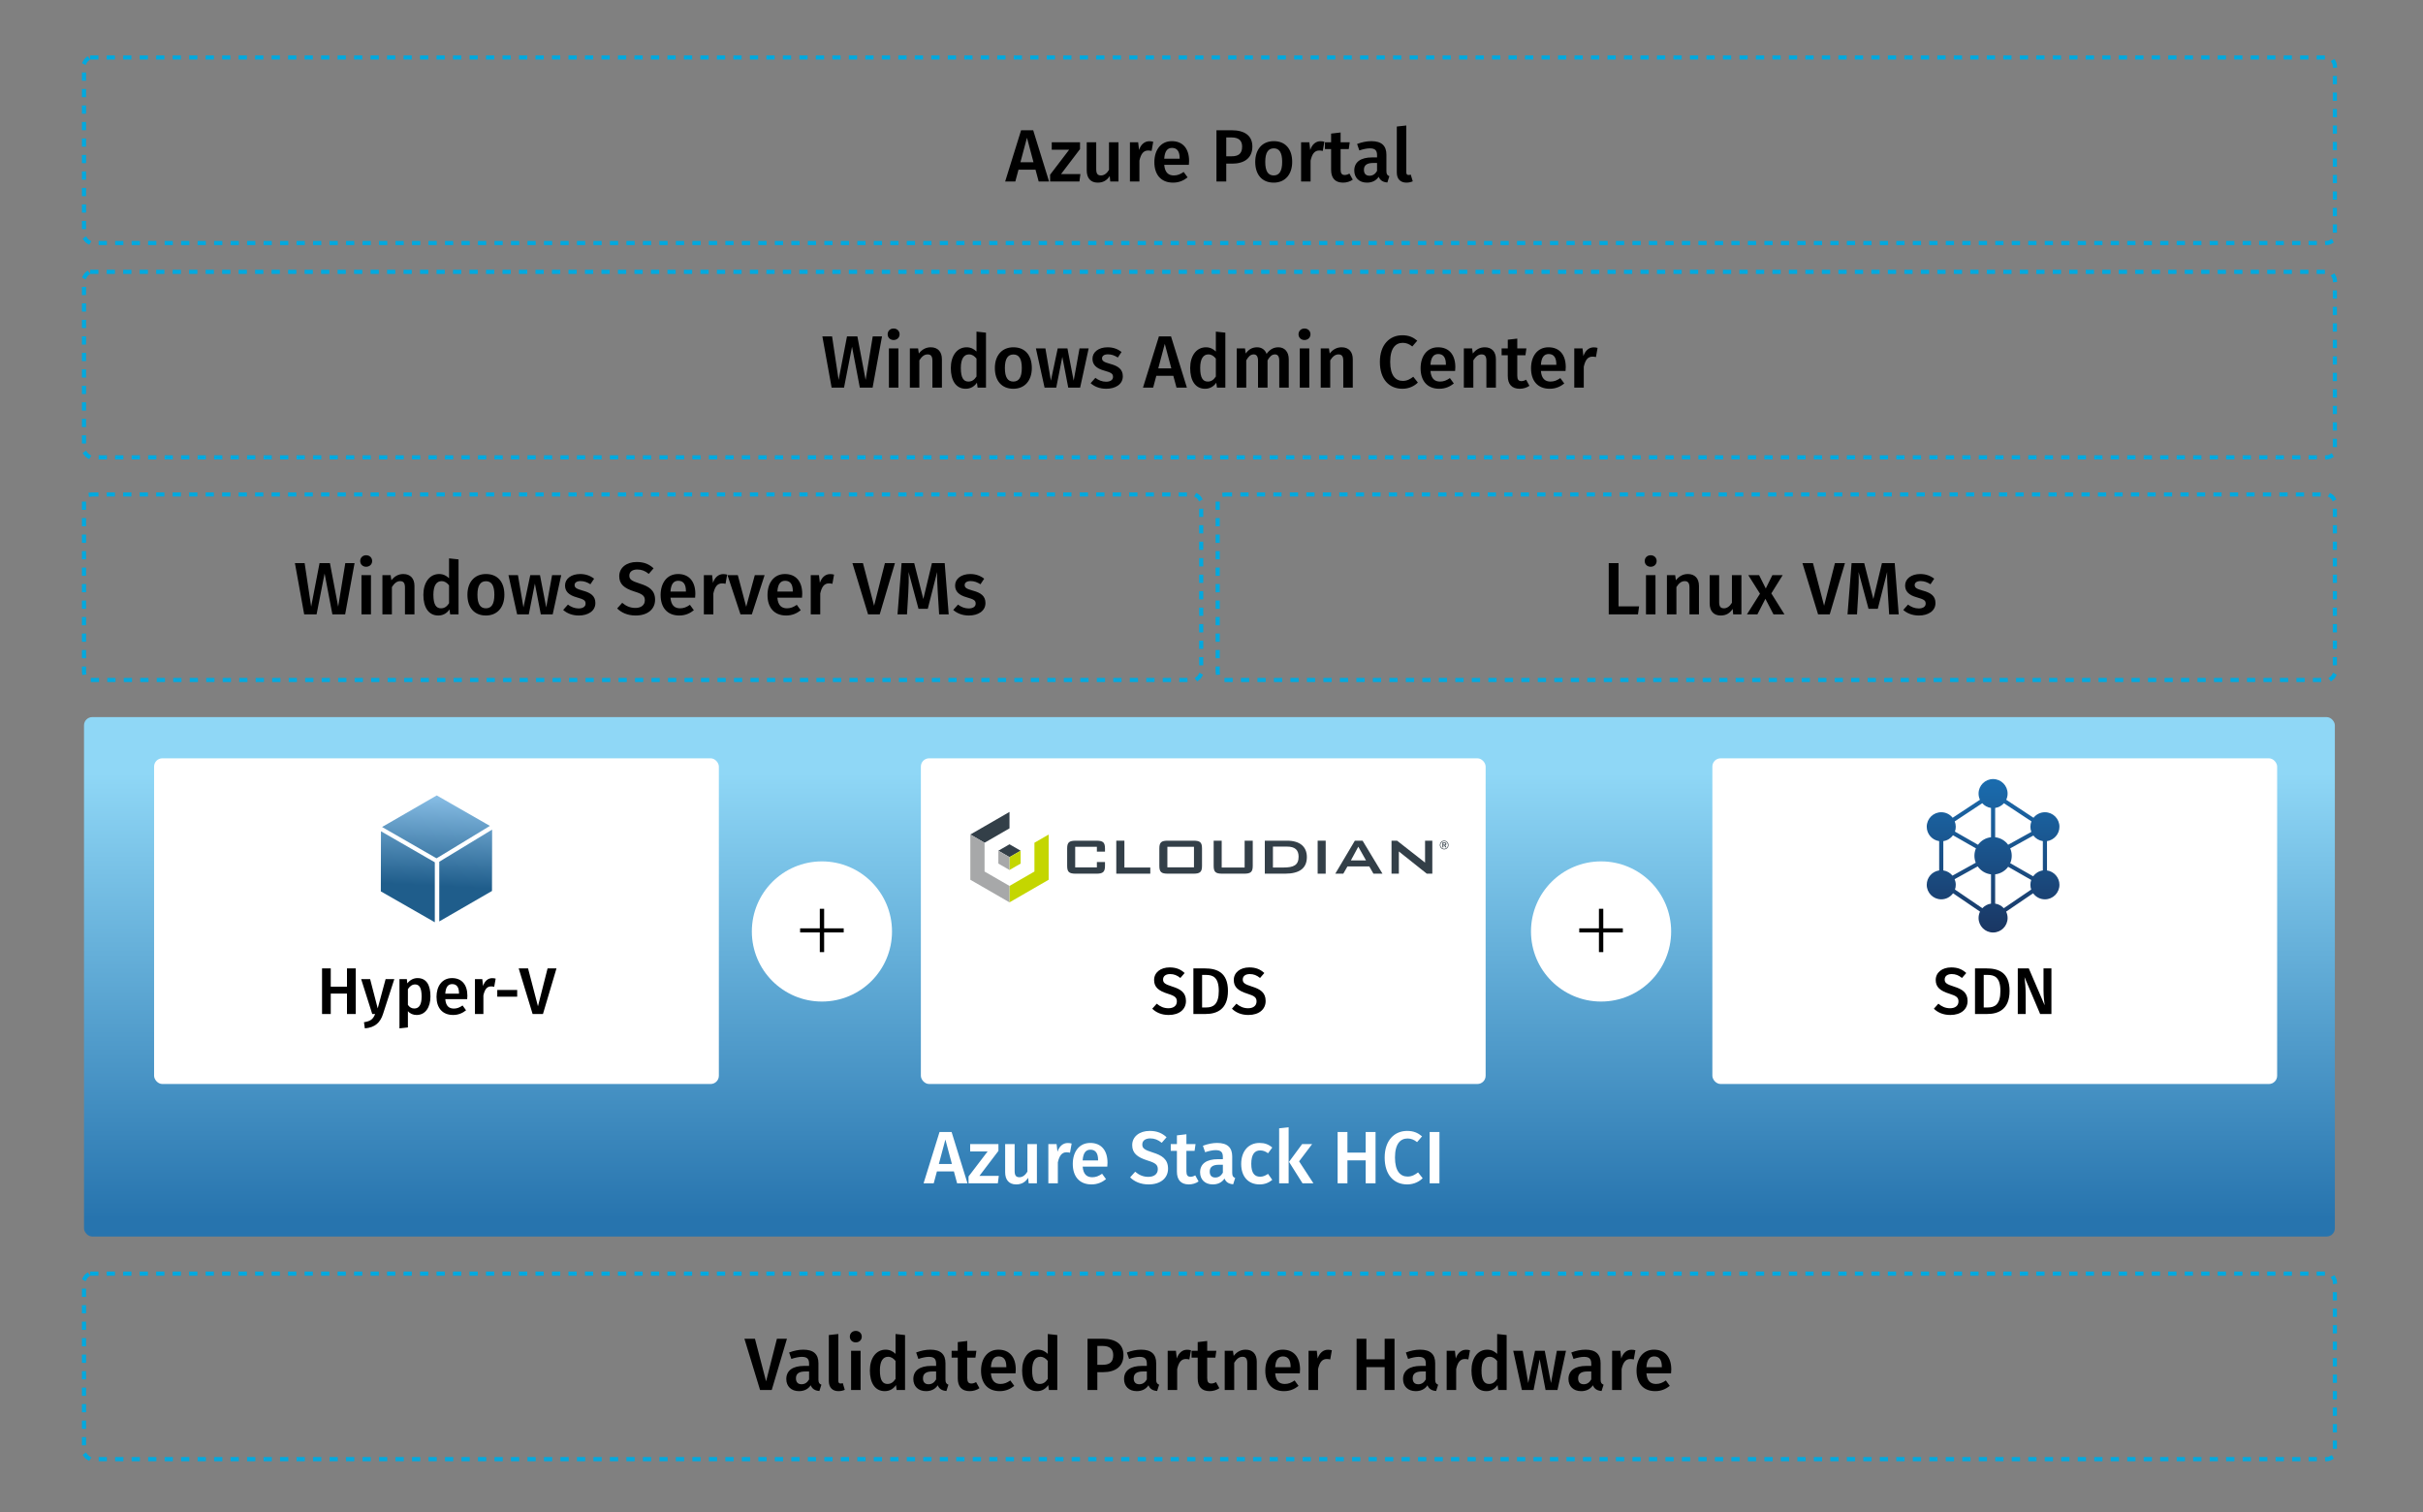 <?xml version="1.0" encoding="UTF-8"?> <svg xmlns="http://www.w3.org/2000/svg" width="548" height="342" viewBox="0 0 548 342" fill="none"><rect x="0" y="0" width="548" height="342" fill="#808080" stroke="none"/><rect x="19" y="13" width="509.065" height="41.956" rx="1.865" stroke="#00A9DF" stroke-width="0.932" stroke-linecap="square" stroke-dasharray="0.93 2.8"></rect><rect x="19" y="61.482" width="509.065" height="41.956" rx="1.865" stroke="#00A9DF" stroke-width="0.932" stroke-linecap="square" stroke-dasharray="0.93 2.8"></rect><rect x="19" y="162.176" width="509.065" height="117.476" rx="1.865" fill="url(#paint0_linear_240_4)"></rect><rect x="208.268" y="171.5" width="127.732" height="73.656" rx="1.865" fill="white"></rect><path d="M228.314 183.621L219.456 188.734L222.674 190.594L228.314 187.338V183.621Z" fill="#333F48"></path><path d="M230.833 192.395L228.314 190.941L225.794 192.395L228.314 193.849L230.833 192.395Z" fill="#333F48"></path><path d="M228.314 196.758L230.833 195.304V192.395L228.314 193.85V196.758Z" fill="#C4D600"></path><path d="M233.953 190.594V197.105L228.314 200.361V204.076L237.172 198.963V188.734L233.953 190.594Z" fill="#C4D600"></path><path d="M228.314 196.758V193.85L225.794 192.395V195.304L228.314 196.758Z" fill="#A7A8A9"></path><path d="M222.674 197.105V190.594L219.456 188.734V198.963L228.314 204.076V200.361L222.674 197.105Z" fill="#A7A8A9"></path><path d="M248.077 196.163H243.171V191.505H248.077V192.606H249.912V191.894C249.912 190.482 249.435 190.13 247.954 190.13H243.296C241.815 190.13 241.355 190.5 241.355 191.894V195.828C241.355 197.205 241.796 197.592 243.296 197.592H247.954C249.435 197.592 249.912 197.222 249.912 195.828V194.956H248.077V196.163V196.163Z" fill="#333F48"></path><path d="M254.301 190.128H252.466V197.59H260.157V196.198H254.301V190.128Z" fill="#333F48"></path><path d="M269.913 190.128H264.145C262.68 190.128 262.204 190.463 262.204 191.892V195.826C262.204 197.238 262.664 197.59 264.145 197.59H269.913C271.378 197.59 271.854 197.236 271.854 195.826V191.892C271.854 190.463 271.378 190.128 269.913 190.128M270.036 196.161H264.02V191.503H270.036V196.161V196.161Z" fill="#333F48"></path><path d="M281.493 196.196H276.307V190.128H274.49V195.826C274.49 197.22 274.948 197.59 276.431 197.59H281.372C282.853 197.59 283.33 197.22 283.33 195.826V190.128H281.495V196.196H281.493Z" fill="#333F48"></path><path d="M291.085 190.128H286.057V197.59H290.627C293.908 197.59 295.568 196.354 295.568 193.833C295.568 191.522 294.033 190.128 291.087 190.128M290.24 196.196H287.894V191.468H291.106C292.834 191.468 293.7 192.192 293.7 193.743C293.7 195.684 292.553 196.196 290.242 196.196" fill="#333F48"></path><path d="M299.826 190.128H298.008V197.592H299.826V190.128Z" fill="#333F48"></path><path d="M306.423 190.128L301.994 197.59H303.81L304.746 195.949H309.687L310.623 197.59H312.67L308.17 190.128H306.423V190.128ZM305.522 194.592L307.199 191.486L308.946 194.592H305.524H305.522Z" fill="#333F48"></path><path d="M322.3 190.128V195.085L315.968 190.128H314.715V197.59H316.373V192.562L322.689 197.59H323.941V190.128H322.3Z" fill="#333F48"></path><path d="M327.005 190.201C327.124 190.251 327.232 190.323 327.326 190.419C327.417 190.513 327.486 190.617 327.536 190.735C327.586 190.854 327.609 190.979 327.609 191.11C327.609 191.241 327.584 191.374 327.536 191.488C327.486 191.605 327.415 191.709 327.324 191.8C327.226 191.894 327.116 191.967 326.997 192.017C326.878 192.067 326.754 192.092 326.625 192.092C326.496 192.092 326.369 192.067 326.25 192.017C326.132 191.967 326.025 191.894 325.93 191.796C325.836 191.703 325.765 191.597 325.718 191.48C325.668 191.364 325.645 191.239 325.645 191.108C325.645 190.977 325.67 190.852 325.722 190.731C325.772 190.61 325.847 190.502 325.942 190.402C326.034 190.309 326.136 190.24 326.252 190.194C326.369 190.149 326.491 190.126 326.625 190.126C326.758 190.126 326.887 190.151 327.005 190.199V190.201ZM327.417 190.783C327.376 190.681 327.315 190.59 327.236 190.509C327.155 190.425 327.061 190.361 326.96 190.319C326.858 190.278 326.745 190.255 326.627 190.255C326.508 190.255 326.404 190.276 326.302 190.317C326.2 190.359 326.111 190.419 326.032 190.498C325.948 190.583 325.884 190.679 325.838 190.783C325.795 190.887 325.772 190.997 325.772 191.11C325.772 191.222 325.792 191.33 325.836 191.432C325.88 191.534 325.942 191.626 326.023 191.709C326.105 191.79 326.198 191.854 326.3 191.898C326.402 191.942 326.508 191.965 326.618 191.965C326.735 191.965 326.845 191.944 326.947 191.9C327.049 191.857 327.145 191.794 327.23 191.713C327.311 191.634 327.374 191.545 327.415 191.445C327.457 191.343 327.478 191.237 327.478 191.12C327.478 191.004 327.457 190.889 327.417 190.785V190.783ZM327.116 190.839C327.116 190.92 327.093 190.985 327.049 191.037C327.005 191.089 326.943 191.122 326.86 191.139L327.107 191.646H326.872L326.645 191.172H326.437V191.646H326.227V190.531H326.647C326.957 190.531 327.111 190.633 327.111 190.837L327.116 190.839ZM326.442 190.671V191.039H326.618C326.714 191.039 326.785 191.027 326.831 190.999C326.876 190.972 326.899 190.927 326.899 190.862C326.899 190.794 326.876 190.744 326.828 190.714C326.783 190.685 326.71 190.671 326.612 190.671H326.439H326.442Z" fill="#333F48"></path><rect x="34.85" y="171.5" width="127.732" height="73.656" rx="1.865" fill="white"></rect><rect x="387.279" y="171.5" width="127.732" height="73.656" rx="1.865" fill="white"></rect><rect x="19" y="111.829" width="252.668" height="41.956" rx="1.865" stroke="#00A9DF" stroke-width="0.932" stroke-linecap="square" stroke-dasharray="0.93 2.8"></rect><rect x="275.397" y="111.829" width="252.668" height="41.956" rx="1.865" stroke="#00A9DF" stroke-width="0.932" stroke-linecap="square" stroke-dasharray="0.93 2.8"></rect><path d="M234.915 41.053H237.265L233.673 29.456H230.938L227.33 41.053H229.629L230.351 38.368H234.194L234.915 41.053ZM230.787 36.69L232.264 31.151L233.741 36.69H230.787ZM244.263 32.175H237.869V33.853H241.813L237.5 39.509V41.053H244.129L244.347 39.375H239.967L244.263 33.719V32.175ZM252.964 32.175H250.816V38.418C250.346 39.19 249.742 39.677 249.02 39.677C248.282 39.677 247.929 39.324 247.929 38.284V32.175H245.781V38.552C245.781 40.264 246.654 41.305 248.265 41.305C249.473 41.305 250.329 40.818 250.984 39.811L251.101 41.053H252.964V32.175ZM259.931 31.94C258.891 31.94 258.035 32.645 257.615 33.92L257.414 32.175H255.551V41.053H257.699V36.32C258.035 34.827 258.589 34.038 259.663 34.038C259.965 34.038 260.183 34.072 260.452 34.139L260.821 32.058C260.535 31.974 260.25 31.94 259.931 31.94ZM268.931 36.404C268.931 33.602 267.505 31.923 265.021 31.923C262.504 31.923 261.077 33.971 261.077 36.673C261.077 39.475 262.554 41.305 265.306 41.305C266.649 41.305 267.723 40.818 268.596 40.113L267.706 38.888C266.934 39.425 266.28 39.677 265.491 39.677C264.316 39.677 263.46 39.089 263.309 37.277H268.881C268.898 37.042 268.931 36.69 268.931 36.404ZM266.8 35.884H263.309C263.427 34.122 264.064 33.45 265.071 33.45C266.28 33.45 266.8 34.323 266.8 35.783V35.884ZM278.545 29.456H275.121V41.053H277.336V37.008H278.696C281.314 37.008 283.244 35.817 283.244 33.148C283.244 30.648 281.465 29.456 278.545 29.456ZM278.528 35.347H277.336V31.084H278.528C280.038 31.084 280.928 31.688 280.928 33.148C280.928 34.843 280.005 35.347 278.528 35.347ZM288.086 31.923C285.451 31.923 283.891 33.82 283.891 36.606C283.891 39.526 285.451 41.305 288.069 41.305C290.688 41.305 292.248 39.408 292.248 36.606C292.248 33.702 290.704 31.923 288.086 31.923ZM288.086 33.551C289.328 33.551 289.983 34.491 289.983 36.606C289.983 38.72 289.328 39.677 288.069 39.677C286.811 39.677 286.156 38.737 286.156 36.606C286.156 34.508 286.828 33.551 288.086 33.551ZM298.642 31.94C297.602 31.94 296.746 32.645 296.326 33.92L296.125 32.175H294.262V41.053H296.41V36.32C296.746 34.827 297.3 34.038 298.374 34.038C298.676 34.038 298.894 34.072 299.162 34.139L299.532 32.058C299.246 31.974 298.961 31.94 298.642 31.94ZM305.197 39.257C304.811 39.475 304.475 39.576 304.139 39.576C303.485 39.576 303.199 39.224 303.199 38.351V33.719H305.045L305.264 32.175H303.199V29.96L301.051 30.212V32.175H299.658V33.719H301.051V38.401C301.051 40.298 301.974 41.288 303.72 41.305C304.508 41.305 305.314 41.087 305.952 40.633L305.197 39.257ZM313.558 38.703V34.978C313.558 33.014 312.518 31.923 310.151 31.923C309.144 31.923 308.02 32.142 306.929 32.561L307.433 34.021C308.322 33.719 309.178 33.551 309.782 33.551C310.923 33.551 311.443 33.937 311.443 35.095V35.599H310.336C307.751 35.599 306.291 36.639 306.291 38.569C306.291 40.18 307.382 41.305 309.161 41.305C310.218 41.305 311.192 40.919 311.813 39.979C312.165 40.835 312.803 41.187 313.776 41.271L314.229 39.845C313.793 39.677 313.558 39.425 313.558 38.703ZM309.732 39.744C308.909 39.744 308.473 39.257 308.473 38.401C308.473 37.361 309.161 36.857 310.554 36.857H311.443V38.653C311.041 39.358 310.487 39.744 309.732 39.744ZM318.092 41.305C318.645 41.305 319.149 41.17 319.518 41.003L319.065 39.492C318.914 39.542 318.763 39.576 318.561 39.576C318.209 39.576 318.058 39.375 318.058 38.955V28.382L315.91 28.617V39.022C315.91 40.482 316.732 41.305 318.092 41.305Z" fill="black"></path><path d="M199.482 76.074H197.384L195.773 85.908L193.91 76.074H191.561L189.664 85.908L188.187 76.074H185.989L188.087 87.671H190.889L192.702 78.424L194.464 87.671H197.351L199.482 76.074ZM202.098 74.295C201.31 74.295 200.756 74.866 200.756 75.604C200.756 76.326 201.31 76.896 202.098 76.896C202.904 76.896 203.458 76.326 203.458 75.604C203.458 74.866 202.904 74.295 202.098 74.295ZM203.189 78.793H201.041V87.671H203.189V78.793ZM210.51 78.541C209.386 78.541 208.496 79.061 207.808 79.951L207.64 78.793H205.778V87.671H207.926V81.495C208.446 80.672 209.017 80.152 209.789 80.152C210.46 80.152 210.879 80.471 210.879 81.579V87.671H213.028V81.243C213.028 79.548 212.105 78.541 210.51 78.541ZM220.849 75V79.498C220.295 78.944 219.557 78.541 218.617 78.541C216.419 78.541 215.042 80.504 215.042 83.24C215.042 86.059 216.2 87.922 218.416 87.922C219.557 87.922 220.413 87.352 220.95 86.546L221.101 87.671H222.997V75.235L220.849 75ZM219.02 86.294C217.963 86.294 217.308 85.506 217.308 83.223C217.308 81.092 218.046 80.152 219.154 80.152C219.876 80.152 220.379 80.521 220.849 81.092V85.153C220.346 85.908 219.809 86.294 219.02 86.294ZM229.201 78.541C226.566 78.541 225.005 80.437 225.005 83.223C225.005 86.143 226.566 87.922 229.184 87.922C231.802 87.922 233.363 86.026 233.363 83.223C233.363 80.32 231.819 78.541 229.201 78.541ZM229.201 80.169C230.442 80.169 231.097 81.109 231.097 83.223C231.097 85.338 230.442 86.294 229.184 86.294C227.925 86.294 227.271 85.355 227.271 83.223C227.271 81.126 227.942 80.169 229.201 80.169ZM246.218 78.793H244.153L242.828 86.093L241.418 78.793H239.219L237.675 86.093L236.433 78.793H234.285L236.249 87.671H238.884L240.26 80.706L241.602 87.671H244.288L246.218 78.793ZM250.503 78.541C248.439 78.541 247.08 79.649 247.08 81.126C247.08 82.434 247.885 83.307 249.715 83.811C251.376 84.281 251.728 84.516 251.728 85.254C251.728 85.925 251.108 86.328 250.151 86.328C249.245 86.328 248.422 85.976 247.734 85.455L246.66 86.664C247.483 87.402 248.674 87.922 250.201 87.922C252.232 87.922 253.944 86.949 253.944 85.103C253.944 83.525 252.92 82.787 251.108 82.3C249.597 81.881 249.245 81.612 249.245 81.025C249.245 80.488 249.731 80.135 250.587 80.135C251.376 80.135 252.081 80.387 252.819 80.857L253.658 79.598C252.819 78.944 251.779 78.541 250.503 78.541ZM266.087 87.671H268.437L264.845 76.074H262.11L258.502 87.671H260.801L261.522 84.985H265.366L266.087 87.671ZM261.959 83.307L263.436 77.769L264.912 83.307H261.959ZM274.982 75V79.498C274.428 78.944 273.69 78.541 272.75 78.541C270.551 78.541 269.175 80.504 269.175 83.24C269.175 86.059 270.333 87.922 272.549 87.922C273.69 87.922 274.546 87.352 275.083 86.546L275.234 87.671H277.13V75.235L274.982 75ZM273.153 86.294C272.095 86.294 271.441 85.506 271.441 83.223C271.441 81.092 272.179 80.152 273.287 80.152C274.009 80.152 274.512 80.521 274.982 81.092V85.153C274.479 85.908 273.941 86.294 273.153 86.294ZM289.123 78.541C287.949 78.541 287.126 79.112 286.455 80.035C286.119 79.095 285.347 78.541 284.307 78.541C283.182 78.541 282.377 79.061 281.739 79.951L281.571 78.793H279.708V87.671H281.857V81.495C282.343 80.672 282.796 80.152 283.552 80.152C284.072 80.152 284.525 80.471 284.525 81.579V87.671H286.673V81.495C287.16 80.672 287.613 80.152 288.351 80.152C288.888 80.152 289.325 80.471 289.325 81.579V87.671H291.473V81.243C291.473 79.565 290.533 78.541 289.123 78.541ZM295.024 74.295C294.235 74.295 293.682 74.866 293.682 75.604C293.682 76.326 294.235 76.896 295.024 76.896C295.83 76.896 296.384 76.326 296.384 75.604C296.384 74.866 295.83 74.295 295.024 74.295ZM296.115 78.793H293.967V87.671H296.115V78.793ZM303.436 78.541C302.312 78.541 301.422 79.061 300.734 79.951L300.566 78.793H298.703V87.671H300.851V81.495C301.372 80.672 301.942 80.152 302.714 80.152C303.386 80.152 303.805 80.471 303.805 81.579V87.671H305.953V81.243C305.953 79.548 305.03 78.541 303.436 78.541ZM317.148 75.822C314.295 75.822 312.08 77.954 312.08 81.847C312.08 85.791 314.178 87.922 317.182 87.922C318.759 87.922 319.968 87.234 320.672 86.513L319.632 85.204C318.961 85.707 318.272 86.143 317.266 86.143C315.621 86.143 314.413 84.901 314.413 81.847C314.413 78.709 315.654 77.534 317.266 77.534C318.054 77.534 318.742 77.819 319.414 78.356L320.538 77.047C319.582 76.259 318.625 75.822 317.148 75.822ZM329.145 83.022C329.145 80.219 327.718 78.541 325.234 78.541C322.717 78.541 321.29 80.588 321.29 83.29C321.29 86.093 322.767 87.922 325.52 87.922C326.862 87.922 327.936 87.436 328.809 86.731L327.919 85.506C327.147 86.043 326.493 86.294 325.704 86.294C324.529 86.294 323.674 85.707 323.522 83.895H329.094C329.111 83.66 329.145 83.307 329.145 83.022ZM327.013 82.502H323.522C323.64 80.74 324.278 80.068 325.285 80.068C326.493 80.068 327.013 80.941 327.013 82.401V82.502ZM335.804 78.541C334.68 78.541 333.79 79.061 333.102 79.951L332.934 78.793H331.072V87.671H333.22V81.495C333.74 80.672 334.311 80.152 335.083 80.152C335.754 80.152 336.173 80.471 336.173 81.579V87.671H338.322V81.243C338.322 79.548 337.399 78.541 335.804 78.541ZM345.153 85.875C344.767 86.093 344.431 86.194 344.096 86.194C343.441 86.194 343.156 85.841 343.156 84.969V80.337H345.002L345.22 78.793H343.156V76.578L341.008 76.829V78.793H339.615V80.337H341.008V85.019C341.008 86.915 341.931 87.906 343.676 87.922C344.465 87.922 345.27 87.704 345.908 87.251L345.153 85.875ZM354.121 83.022C354.121 80.219 352.695 78.541 350.211 78.541C347.694 78.541 346.267 80.588 346.267 83.29C346.267 86.093 347.744 87.922 350.496 87.922C351.839 87.922 352.913 87.436 353.786 86.731L352.896 85.506C352.124 86.043 351.47 86.294 350.681 86.294C349.506 86.294 348.65 85.707 348.499 83.895H354.071C354.088 83.66 354.121 83.307 354.121 83.022ZM351.99 82.502H348.499C348.617 80.74 349.255 80.068 350.261 80.068C351.47 80.068 351.99 80.941 351.99 82.401V82.502ZM360.429 78.558C359.388 78.558 358.532 79.263 358.113 80.538L357.911 78.793H356.048V87.671H358.197V82.938C358.532 81.444 359.086 80.656 360.16 80.656C360.462 80.656 360.68 80.689 360.949 80.756L361.318 78.675C361.033 78.591 360.748 78.558 360.429 78.558Z" fill="black"></path><path d="M80.192 127.353H78.094L76.483 137.188L74.62 127.353H72.271L70.374 137.188L68.897 127.353H66.699L68.797 138.95H71.599L73.412 129.703L75.174 138.95H78.061L80.192 127.353ZM82.808 125.574C82.02 125.574 81.466 126.145 81.466 126.884C81.466 127.605 82.02 128.176 82.808 128.176C83.614 128.176 84.168 127.605 84.168 126.884C84.168 126.145 83.614 125.574 82.808 125.574ZM83.899 130.072H81.751V138.95H83.899V130.072ZM91.22 129.82C90.096 129.82 89.206 130.341 88.518 131.23L88.35 130.072H86.488V138.95H88.636V132.774C89.156 131.952 89.727 131.432 90.499 131.432C91.17 131.432 91.589 131.75 91.589 132.858V138.95H93.738V132.522C93.738 130.827 92.814 129.82 91.22 129.82ZM101.559 126.279V130.777C101.005 130.223 100.267 129.82 99.327 129.82C97.129 129.82 95.752 131.784 95.752 134.519C95.752 137.339 96.91 139.202 99.126 139.202C100.267 139.202 101.123 138.631 101.66 137.826L101.811 138.95H103.707V126.514L101.559 126.279ZM99.73 137.574C98.672 137.574 98.018 136.785 98.018 134.503C98.018 132.371 98.756 131.432 99.864 131.432C100.586 131.432 101.089 131.801 101.559 132.371V136.433C101.056 137.188 100.519 137.574 99.73 137.574ZM109.911 129.82C107.276 129.82 105.715 131.717 105.715 134.503C105.715 137.423 107.276 139.202 109.894 139.202C112.512 139.202 114.073 137.305 114.073 134.503C114.073 131.599 112.529 129.82 109.911 129.82ZM109.911 131.448C111.152 131.448 111.807 132.388 111.807 134.503C111.807 136.617 111.152 137.574 109.894 137.574C108.635 137.574 107.981 136.634 107.981 134.503C107.981 132.405 108.652 131.448 109.911 131.448ZM126.928 130.072H124.863L123.538 137.372L122.128 130.072H119.929L118.385 137.372L117.143 130.072H114.995L116.959 138.95H119.594L120.97 131.985L122.312 138.95H124.998L126.928 130.072ZM131.213 129.82C129.149 129.82 127.79 130.928 127.79 132.405C127.79 133.714 128.595 134.587 130.425 135.09C132.086 135.56 132.438 135.795 132.438 136.533C132.438 137.205 131.817 137.607 130.861 137.607C129.955 137.607 129.132 137.255 128.444 136.735L127.37 137.943C128.193 138.681 129.384 139.202 130.911 139.202C132.942 139.202 134.654 138.228 134.654 136.382C134.654 134.805 133.63 134.066 131.817 133.58C130.307 133.16 129.955 132.892 129.955 132.304C129.955 131.767 130.441 131.415 131.297 131.415C132.086 131.415 132.791 131.666 133.529 132.136L134.368 130.878C133.529 130.223 132.489 129.82 131.213 129.82ZM143.995 127.102C141.712 127.102 140.051 128.377 140.051 130.307C140.051 132.069 141.108 133.043 143.541 133.798C145.354 134.352 145.841 134.788 145.841 135.761C145.841 136.886 144.951 137.49 143.709 137.49C142.501 137.49 141.578 137.054 140.722 136.332L139.581 137.607C140.537 138.547 141.914 139.202 143.76 139.202C146.529 139.202 148.157 137.725 148.157 135.644C148.157 133.462 146.747 132.623 144.716 131.985C142.786 131.381 142.333 131.012 142.333 130.173C142.333 129.267 143.088 128.797 144.129 128.797C145.085 128.797 145.891 129.099 146.73 129.787L147.821 128.528C146.814 127.605 145.69 127.102 143.995 127.102ZM157.262 134.301C157.262 131.499 155.836 129.82 153.352 129.82C150.835 129.82 149.408 131.868 149.408 134.57C149.408 137.372 150.885 139.202 153.637 139.202C154.98 139.202 156.054 138.715 156.927 138.01L156.037 136.785C155.265 137.322 154.611 137.574 153.822 137.574C152.647 137.574 151.791 136.986 151.64 135.174H157.212C157.229 134.939 157.262 134.587 157.262 134.301ZM155.131 133.781H151.64C151.758 132.019 152.395 131.348 153.402 131.348C154.611 131.348 155.131 132.22 155.131 133.68V133.781ZM163.569 129.837C162.529 129.837 161.673 130.542 161.253 131.818L161.052 130.072H159.189V138.95H161.337V134.217C161.673 132.724 162.227 131.935 163.301 131.935C163.603 131.935 163.821 131.969 164.09 132.036L164.459 129.955C164.174 129.871 163.888 129.837 163.569 129.837ZM172.927 130.072H170.711L168.765 137.221L166.868 130.072H164.535L167.472 138.95H170.04L172.927 130.072ZM181.436 134.301C181.436 131.499 180.009 129.82 177.526 129.82C175.008 129.82 173.582 131.868 173.582 134.57C173.582 137.372 175.059 139.202 177.811 139.202C179.154 139.202 180.228 138.715 181.1 138.01L180.211 136.785C179.439 137.322 178.784 137.574 177.996 137.574C176.821 137.574 175.965 136.986 175.814 135.174H181.386C181.402 134.939 181.436 134.587 181.436 134.301ZM179.305 133.781H175.814C175.931 132.019 176.569 131.348 177.576 131.348C178.784 131.348 179.305 132.22 179.305 133.68V133.781ZM187.743 129.837C186.703 129.837 185.847 130.542 185.427 131.818L185.226 130.072H183.363V138.95H185.511V134.217C185.847 132.724 186.401 131.935 187.475 131.935C187.777 131.935 187.995 131.969 188.264 132.036L188.633 129.955C188.347 129.871 188.062 129.837 187.743 129.837ZM202.404 127.353H200.138L197.688 136.986L195.17 127.353H192.787L196.328 138.95H198.963L202.404 127.353ZM213.658 127.353H210.772L208.825 135.476L206.761 127.353H203.908L202.985 138.95H205.133L205.418 134.167C205.519 132.506 205.553 130.911 205.485 129.351L207.734 137.691H209.832L211.947 129.367C211.913 130.592 211.997 132.388 212.098 134.1L212.4 138.95H214.565L213.658 127.353ZM219.435 129.82C217.371 129.82 216.012 130.928 216.012 132.405C216.012 133.714 216.817 134.587 218.647 135.09C220.308 135.56 220.661 135.795 220.661 136.533C220.661 137.205 220.04 137.607 219.083 137.607C218.177 137.607 217.354 137.255 216.666 136.735L215.592 137.943C216.415 138.681 217.606 139.202 219.133 139.202C221.164 139.202 222.876 138.228 222.876 136.382C222.876 134.805 221.852 134.066 220.04 133.58C218.529 133.16 218.177 132.892 218.177 132.304C218.177 131.767 218.663 131.415 219.519 131.415C220.308 131.415 221.013 131.666 221.751 132.136L222.59 130.878C221.751 130.223 220.711 129.82 219.435 129.82Z" fill="black"></path><path d="M78.474 229.321H80.458V219.012H78.474V223.145H74.805V219.012H72.835V229.321H74.805V224.711H78.474V229.321ZM89.183 221.429H87.214L85.424 228.053L83.709 221.429H81.68L84.186 229.321H84.842C84.395 230.439 83.888 230.947 82.321 231.185L82.515 232.573C84.857 232.394 86.021 231.2 86.617 229.35L89.183 221.429ZM94.432 221.205C93.582 221.205 92.746 221.578 92.12 222.399L92.016 221.429H90.345V232.573L92.254 232.364V228.679C92.746 229.261 93.433 229.544 94.238 229.544C96.237 229.544 97.356 227.769 97.356 225.352C97.356 222.831 96.491 221.205 94.432 221.205ZM93.701 228.082C93.105 228.082 92.627 227.814 92.254 227.262V223.712C92.627 223.1 93.194 222.637 93.865 222.637C94.82 222.637 95.357 223.368 95.357 225.367C95.357 227.277 94.745 228.082 93.701 228.082ZM105.705 225.188C105.705 222.697 104.437 221.205 102.23 221.205C99.992 221.205 98.724 223.025 98.724 225.427C98.724 227.918 100.037 229.544 102.483 229.544C103.677 229.544 104.631 229.112 105.407 228.485L104.616 227.396C103.93 227.874 103.348 228.097 102.647 228.097C101.603 228.097 100.842 227.575 100.708 225.964H105.661C105.676 225.755 105.705 225.442 105.705 225.188ZM103.811 224.726H100.708C100.812 223.16 101.379 222.563 102.274 222.563C103.348 222.563 103.811 223.339 103.811 224.636V224.726ZM111.312 221.22C110.387 221.22 109.626 221.847 109.253 222.981L109.074 221.429H107.418V229.321H109.328V225.114C109.626 223.786 110.119 223.085 111.073 223.085C111.342 223.085 111.536 223.115 111.774 223.174L112.103 221.325C111.849 221.25 111.595 221.22 111.312 221.22ZM112.465 225.412H116.97V223.891H112.465V225.412ZM125.858 219.012H123.845L121.667 227.575L119.429 219.012H117.311L120.458 229.321H122.8L125.858 219.012Z" fill="black"></path><path d="M264.525 218.789C262.496 218.789 261.019 219.922 261.019 221.638C261.019 223.204 261.959 224.07 264.122 224.741C265.733 225.233 266.166 225.621 266.166 226.486C266.166 227.486 265.375 228.023 264.272 228.023C263.197 228.023 262.377 227.635 261.616 226.993L260.602 228.127C261.452 228.963 262.675 229.544 264.316 229.544C266.778 229.544 268.225 228.232 268.225 226.382C268.225 224.442 266.972 223.697 265.167 223.13C263.451 222.593 263.048 222.265 263.048 221.519C263.048 220.713 263.72 220.295 264.644 220.295C265.495 220.295 266.211 220.564 266.957 221.176L267.926 220.057C267.031 219.236 266.032 218.789 264.525 218.789ZM272.44 219.012H269.904V229.321H272.708C275.17 229.321 277.721 228.291 277.721 224.114C277.721 219.848 275.155 219.012 272.44 219.012ZM272.783 220.489C274.305 220.489 275.647 221.011 275.647 224.114C275.647 227.157 274.379 227.844 272.843 227.844H271.873V220.489H272.783ZM282.546 218.789C280.517 218.789 279.04 219.922 279.04 221.638C279.04 223.204 279.98 224.07 282.143 224.741C283.754 225.233 284.187 225.621 284.187 226.486C284.187 227.486 283.396 228.023 282.292 228.023C281.218 228.023 280.398 227.635 279.637 226.993L278.622 228.127C279.473 228.963 280.696 229.544 282.337 229.544C284.798 229.544 286.245 228.232 286.245 226.382C286.245 224.442 284.992 223.697 283.187 223.13C281.472 222.593 281.069 222.265 281.069 221.519C281.069 220.713 281.74 220.295 282.665 220.295C283.515 220.295 284.231 220.564 284.977 221.176L285.947 220.057C285.052 219.236 284.052 218.789 282.546 218.789Z" fill="black"></path><path d="M441.301 218.789C439.272 218.789 437.795 219.922 437.795 221.638C437.795 223.204 438.735 224.07 440.898 224.741C442.509 225.233 442.942 225.621 442.942 226.486C442.942 227.486 442.151 228.023 441.047 228.023C439.973 228.023 439.153 227.635 438.392 226.993L437.377 228.127C438.228 228.963 439.451 229.544 441.092 229.544C443.553 229.544 445 228.232 445 226.382C445 224.442 443.747 223.697 441.942 223.13C440.227 222.593 439.824 222.265 439.824 221.519C439.824 220.713 440.495 220.295 441.42 220.295C442.27 220.295 442.986 220.564 443.732 221.176L444.702 220.057C443.807 219.236 442.807 218.789 441.301 218.789ZM449.216 219.012H446.68V229.321H449.484C451.945 229.321 454.496 228.291 454.496 224.114C454.496 219.848 451.931 219.012 449.216 219.012ZM449.559 220.489C451.08 220.489 452.423 221.011 452.423 224.114C452.423 227.157 451.155 227.844 449.618 227.844H448.649V220.489H449.559ZM463.961 219.012H462.171V223.846C462.171 225.308 462.35 226.799 462.439 227.366L458.844 219.012H456.353V229.321H458.143V225.114C458.143 223.204 457.979 221.892 457.874 220.982L461.41 229.321H463.961V219.012Z" fill="black"></path><path d="M366.057 127.353H363.841V138.95H370.454L370.705 137.138H366.057V127.353ZM373.321 125.574C372.532 125.574 371.978 126.145 371.978 126.884C371.978 127.605 372.532 128.176 373.321 128.176C374.127 128.176 374.68 127.605 374.68 126.884C374.68 126.145 374.127 125.574 373.321 125.574ZM374.412 130.072H372.264V138.95H374.412V130.072ZM381.733 129.82C380.608 129.82 379.719 130.341 379.031 131.23L378.863 130.072H377V138.95H379.148V132.774C379.668 131.952 380.239 131.432 381.011 131.432C381.682 131.432 382.102 131.75 382.102 132.858V138.95H384.25V132.522C384.25 130.827 383.327 129.82 381.733 129.82ZM393.85 130.072H391.702V136.315C391.232 137.087 390.628 137.574 389.907 137.574C389.168 137.574 388.816 137.221 388.816 136.181V130.072H386.668V136.449C386.668 138.161 387.54 139.202 389.151 139.202C390.36 139.202 391.216 138.715 391.87 137.708L391.988 138.95H393.85V130.072ZM400.616 134.201L403.184 130.072H400.851L399.358 133.093L397.847 130.072H395.397L398.049 134.268L395.095 138.95H397.461L399.274 135.426L401.103 138.95H403.587L400.616 134.201ZM417.264 127.353H414.999L412.549 136.986L410.031 127.353H407.648L411.189 138.95H413.824L417.264 127.353ZM428.519 127.353H425.633L423.686 135.476L421.622 127.353H418.769L417.846 138.95H419.994L420.279 134.167C420.38 132.506 420.413 130.911 420.346 129.351L422.595 137.691H424.693L426.807 129.367C426.774 130.592 426.858 132.388 426.959 134.1L427.261 138.95H429.426L428.519 127.353ZM434.296 129.82C432.232 129.82 430.873 130.928 430.873 132.405C430.873 133.714 431.678 134.587 433.507 135.09C435.169 135.56 435.521 135.795 435.521 136.533C435.521 137.205 434.9 137.607 433.944 137.607C433.038 137.607 432.215 137.255 431.527 136.735L430.453 137.943C431.275 138.681 432.467 139.202 433.994 139.202C436.025 139.202 437.737 138.228 437.737 136.382C437.737 134.805 436.713 134.066 434.9 133.58C433.39 133.16 433.038 132.892 433.038 132.304C433.038 131.767 433.524 131.415 434.38 131.415C435.169 131.415 435.874 131.666 436.612 132.136L437.451 130.878C436.612 130.223 435.572 129.82 434.296 129.82Z" fill="black"></path><rect x="19" y="288.044" width="509.065" height="41.956" rx="1.865" stroke="#00A9DF" stroke-width="0.932" stroke-linecap="square" stroke-dasharray="0.93 2.8"></rect><path d="M177.978 302.771H175.713L173.262 312.404L170.745 302.771H168.362L171.903 314.368H174.538L177.978 302.771ZM185.101 312.018V308.292C185.101 306.329 184.06 305.238 181.694 305.238C180.687 305.238 179.563 305.456 178.472 305.876L178.975 307.336C179.865 307.034 180.721 306.866 181.325 306.866C182.466 306.866 182.986 307.252 182.986 308.41V308.913H181.879C179.294 308.913 177.834 309.954 177.834 311.884C177.834 313.495 178.925 314.619 180.704 314.619C181.761 314.619 182.735 314.233 183.356 313.294C183.708 314.15 184.346 314.502 185.319 314.586L185.772 313.159C185.336 312.992 185.101 312.74 185.101 312.018ZM181.275 313.059C180.452 313.059 180.016 312.572 180.016 311.716C180.016 310.676 180.704 310.172 182.097 310.172H182.986V311.968C182.584 312.673 182.03 313.059 181.275 313.059ZM189.634 314.619C190.188 314.619 190.692 314.485 191.061 314.317L190.608 312.807C190.457 312.857 190.306 312.891 190.104 312.891C189.752 312.891 189.601 312.689 189.601 312.27V301.697L187.453 301.932V312.337C187.453 313.797 188.275 314.619 189.634 314.619ZM193.543 300.992C192.755 300.992 192.201 301.563 192.201 302.301C192.201 303.023 192.755 303.593 193.543 303.593C194.349 303.593 194.903 303.023 194.903 302.301C194.903 301.563 194.349 300.992 193.543 300.992ZM194.634 305.49H192.486V314.368H194.634V305.49ZM202.543 301.697V306.195C201.989 305.641 201.25 305.238 200.31 305.238C198.112 305.238 196.736 307.202 196.736 309.937C196.736 312.757 197.894 314.619 200.109 314.619C201.25 314.619 202.106 314.049 202.643 313.243L202.794 314.368H204.691V301.932L202.543 301.697ZM200.713 312.992C199.656 312.992 199.001 312.203 199.001 309.92C199.001 307.789 199.74 306.849 200.848 306.849C201.569 306.849 202.073 307.218 202.543 307.789V311.85C202.039 312.606 201.502 312.992 200.713 312.992ZM213.831 312.018V308.292C213.831 306.329 212.79 305.238 210.424 305.238C209.417 305.238 208.293 305.456 207.202 305.876L207.705 307.336C208.595 307.034 209.451 306.866 210.055 306.866C211.196 306.866 211.716 307.252 211.716 308.41V308.913H210.609C208.024 308.913 206.564 309.954 206.564 311.884C206.564 313.495 207.655 314.619 209.434 314.619C210.491 314.619 211.465 314.233 212.086 313.294C212.438 314.15 213.076 314.502 214.049 314.586L214.502 313.159C214.066 312.992 213.831 312.74 213.831 312.018ZM210.005 313.059C209.182 313.059 208.746 312.572 208.746 311.716C208.746 310.676 209.434 310.172 210.827 310.172H211.716V311.968C211.314 312.673 210.76 313.059 210.005 313.059ZM220.76 312.572C220.374 312.79 220.039 312.891 219.703 312.891C219.049 312.891 218.763 312.538 218.763 311.666V307.034H220.609L220.827 305.49H218.763V303.275L216.615 303.526V305.49H215.222V307.034H216.615V311.716C216.615 313.612 217.538 314.603 219.283 314.619C220.072 314.619 220.878 314.401 221.516 313.948L220.76 312.572ZM229.729 309.719C229.729 306.916 228.302 305.238 225.818 305.238C223.301 305.238 221.875 307.286 221.875 309.987C221.875 312.79 223.351 314.619 226.104 314.619C227.446 314.619 228.52 314.133 229.393 313.428L228.504 312.203C227.732 312.74 227.077 312.992 226.288 312.992C225.114 312.992 224.258 312.404 224.107 310.592H229.678C229.695 310.357 229.729 310.004 229.729 309.719ZM227.597 309.199H224.107C224.224 307.437 224.862 306.765 225.869 306.765C227.077 306.765 227.597 307.638 227.597 309.098V309.199ZM236.976 301.697V306.195C236.422 305.641 235.684 305.238 234.744 305.238C232.545 305.238 231.169 307.202 231.169 309.937C231.169 312.757 232.327 314.619 234.542 314.619C235.684 314.619 236.54 314.049 237.077 313.243L237.228 314.368H239.124V301.932L236.976 301.697ZM235.147 312.992C234.089 312.992 233.435 312.203 233.435 309.92C233.435 307.789 234.173 306.849 235.281 306.849C236.002 306.849 236.506 307.218 236.976 307.789V311.85C236.472 312.606 235.935 312.992 235.147 312.992ZM249.389 302.771H245.965V314.368H248.18V310.323H249.54C252.158 310.323 254.088 309.132 254.088 306.463C254.088 303.963 252.309 302.771 249.389 302.771ZM249.372 308.662H248.18V304.399H249.372C250.882 304.399 251.772 305.003 251.772 306.463C251.772 308.158 250.849 308.662 249.372 308.662ZM261.49 312.018V308.292C261.49 306.329 260.45 305.238 258.083 305.238C257.076 305.238 255.952 305.456 254.861 305.876L255.365 307.336C256.254 307.034 257.11 306.866 257.714 306.866C258.855 306.866 259.376 307.252 259.376 308.41V308.913H258.268C255.683 308.913 254.223 309.954 254.223 311.884C254.223 313.495 255.314 314.619 257.093 314.619C258.15 314.619 259.124 314.233 259.745 313.294C260.097 314.15 260.735 314.502 261.708 314.586L262.161 313.159C261.725 312.992 261.49 312.74 261.49 312.018ZM257.664 313.059C256.841 313.059 256.405 312.572 256.405 311.716C256.405 310.676 257.093 310.172 258.486 310.172H259.376V311.968C258.973 312.673 258.419 313.059 257.664 313.059ZM268.47 305.255C267.429 305.255 266.574 305.96 266.154 307.235L265.953 305.49H264.09V314.368H266.238V309.635C266.574 308.141 267.127 307.353 268.201 307.353C268.503 307.353 268.722 307.386 268.99 307.453L269.359 305.372C269.074 305.288 268.789 305.255 268.47 305.255ZM275.024 312.572C274.638 312.79 274.303 312.891 273.967 312.891C273.313 312.891 273.027 312.538 273.027 311.666V307.034H274.873L275.091 305.49H273.027V303.275L270.879 303.526V305.49H269.486V307.034H270.879V311.716C270.879 313.612 271.802 314.603 273.547 314.619C274.336 314.619 275.142 314.401 275.78 313.948L275.024 312.572ZM281.72 305.238C280.596 305.238 279.707 305.758 279.019 306.648L278.851 305.49H276.988V314.368H279.136V308.192C279.656 307.369 280.227 306.849 280.999 306.849C281.67 306.849 282.09 307.168 282.09 308.276V314.368H284.238V307.94C284.238 306.245 283.315 305.238 281.72 305.238ZM294.023 309.719C294.023 306.916 292.596 305.238 290.113 305.238C287.595 305.238 286.169 307.286 286.169 309.987C286.169 312.79 287.646 314.619 290.398 314.619C291.74 314.619 292.815 314.133 293.687 313.428L292.798 312.203C292.026 312.74 291.371 312.992 290.582 312.992C289.408 312.992 288.552 312.404 288.401 310.592H293.973C293.989 310.357 294.023 310.004 294.023 309.719ZM291.892 309.199H288.401C288.518 307.437 289.156 306.765 290.163 306.765C291.371 306.765 291.892 307.638 291.892 309.098V309.199ZM300.33 305.255C299.29 305.255 298.434 305.96 298.014 307.235L297.813 305.49H295.95V314.368H298.098V309.635C298.434 308.141 298.988 307.353 300.062 307.353C300.364 307.353 300.582 307.386 300.85 307.453L301.22 305.372C300.934 305.288 300.649 305.255 300.33 305.255ZM313.161 314.368H315.393V302.771H313.161V307.42H309.033V302.771H306.817V314.368H309.033V309.182H313.161V314.368ZM324.588 312.018V308.292C324.588 306.329 323.547 305.238 321.181 305.238C320.174 305.238 319.05 305.456 317.959 305.876L318.462 307.336C319.352 307.034 320.208 306.866 320.812 306.866C321.953 306.866 322.473 307.252 322.473 308.41V308.913H321.366C318.781 308.913 317.321 309.954 317.321 311.884C317.321 313.495 318.412 314.619 320.191 314.619C321.248 314.619 322.222 314.233 322.843 313.294C323.195 314.15 323.833 314.502 324.806 314.586L325.259 313.159C324.823 312.992 324.588 312.74 324.588 312.018ZM320.761 313.059C319.939 313.059 319.503 312.572 319.503 311.716C319.503 310.676 320.191 310.172 321.584 310.172H322.473V311.968C322.071 312.673 321.517 313.059 320.761 313.059ZM331.568 305.255C330.527 305.255 329.671 305.96 329.252 307.235L329.05 305.49H327.187V314.368H329.336V309.635C329.671 308.141 330.225 307.353 331.299 307.353C331.601 307.353 331.819 307.386 332.088 307.453L332.457 305.372C332.172 305.288 331.887 305.255 331.568 305.255ZM338.604 301.697V306.195C338.05 305.641 337.312 305.238 336.372 305.238C334.174 305.238 332.797 307.202 332.797 309.937C332.797 312.757 333.955 314.619 336.171 314.619C337.312 314.619 338.168 314.049 338.705 313.243L338.856 314.368H340.752V301.932L338.604 301.697ZM336.775 312.992C335.718 312.992 335.063 312.203 335.063 309.92C335.063 307.789 335.802 306.849 336.909 306.849C337.631 306.849 338.134 307.218 338.604 307.789V311.85C338.101 312.606 337.564 312.992 336.775 312.992ZM354.172 305.49H352.108L350.782 312.79L349.372 305.49H347.174L345.63 312.79L344.388 305.49H342.24L344.203 314.368H346.838L348.214 307.403L349.557 314.368H352.242L354.172 305.49ZM362.004 312.018V308.292C362.004 306.329 360.963 305.238 358.597 305.238C357.59 305.238 356.466 305.456 355.375 305.876L355.878 307.336C356.768 307.034 357.624 306.866 358.228 306.866C359.369 306.866 359.889 307.252 359.889 308.41V308.913H358.782C356.197 308.913 354.737 309.954 354.737 311.884C354.737 313.495 355.828 314.619 357.607 314.619C358.664 314.619 359.638 314.233 360.259 313.294C360.611 314.15 361.249 314.502 362.222 314.586L362.675 313.159C362.239 312.992 362.004 312.74 362.004 312.018ZM358.178 313.059C357.355 313.059 356.919 312.572 356.919 311.716C356.919 310.676 357.607 310.172 359 310.172H359.889V311.968C359.487 312.673 358.933 313.059 358.178 313.059ZM368.984 305.255C367.943 305.255 367.087 305.96 366.668 307.235L366.466 305.49H364.604V314.368H366.752V309.635C367.087 308.141 367.641 307.353 368.715 307.353C369.017 307.353 369.235 307.386 369.504 307.453L369.873 305.372C369.588 305.288 369.303 305.255 368.984 305.255ZM377.984 309.719C377.984 306.916 376.557 305.238 374.074 305.238C371.556 305.238 370.13 307.286 370.13 309.987C370.13 312.79 371.607 314.619 374.359 314.619C375.701 314.619 376.775 314.133 377.648 313.428L376.759 312.203C375.987 312.74 375.332 312.992 374.543 312.992C373.369 312.992 372.513 312.404 372.362 310.592H377.933C377.95 310.357 377.984 310.004 377.984 309.719ZM375.852 309.199H372.362C372.479 307.437 373.117 306.765 374.124 306.765C375.332 306.765 375.852 307.638 375.852 309.098V309.199Z" fill="black"></path><path d="M216.464 267.615H218.814L215.222 256.018H212.487L208.879 267.615H211.178L211.899 264.93H215.742L216.464 267.615ZM212.336 263.251L213.813 257.713L215.289 263.251H212.336ZM225.812 258.737H219.418V260.415H223.362L219.049 266.071V267.615H225.678L225.896 265.937H221.516L225.812 260.281V258.737ZM234.513 258.737H232.365V264.98C231.895 265.752 231.291 266.239 230.569 266.239C229.831 266.239 229.478 265.886 229.478 264.846V258.737H227.33V265.114C227.33 266.826 228.203 267.866 229.814 267.866C231.022 267.866 231.878 267.38 232.533 266.373L232.65 267.615H234.513V258.737ZM241.48 258.502C240.44 258.502 239.584 259.207 239.164 260.482L238.963 258.737H237.1V267.615H239.248V262.882C239.584 261.388 240.137 260.6 241.212 260.6C241.514 260.6 241.732 260.633 242 260.7L242.37 258.619C242.084 258.535 241.799 258.502 241.48 258.502ZM250.48 262.966C250.48 260.163 249.054 258.485 246.57 258.485C244.052 258.485 242.626 260.533 242.626 263.235C242.626 266.037 244.103 267.866 246.855 267.866C248.198 267.866 249.272 267.38 250.144 266.675L249.255 265.45C248.483 265.987 247.829 266.239 247.04 266.239C245.865 266.239 245.009 265.651 244.858 263.839H250.43C250.447 263.604 250.48 263.251 250.48 262.966ZM248.349 262.446H244.858C244.976 260.684 245.613 260.012 246.62 260.012C247.829 260.012 248.349 260.885 248.349 262.345V262.446ZM260.01 255.766C257.727 255.766 256.066 257.042 256.066 258.972C256.066 260.734 257.123 261.707 259.556 262.463C261.369 263.016 261.856 263.453 261.856 264.426C261.856 265.551 260.966 266.155 259.724 266.155C258.516 266.155 257.593 265.718 256.737 264.997L255.596 266.272C256.552 267.212 257.929 267.866 259.775 267.866C262.544 267.866 264.172 266.39 264.172 264.309C264.172 262.127 262.762 261.288 260.731 260.65C258.801 260.046 258.348 259.677 258.348 258.838C258.348 257.931 259.103 257.461 260.144 257.461C261.1 257.461 261.906 257.764 262.745 258.452L263.836 257.193C262.829 256.27 261.705 255.766 260.01 255.766ZM270.324 265.819C269.938 266.037 269.602 266.138 269.266 266.138C268.612 266.138 268.326 265.785 268.326 264.913V260.281H270.173L270.391 258.737H268.326V256.522L266.178 256.773V258.737H264.785V260.281H266.178V264.963C266.178 266.86 267.101 267.85 268.847 267.866C269.635 267.866 270.441 267.648 271.079 267.195L270.324 265.819ZM278.685 265.265V261.54C278.685 259.576 277.645 258.485 275.278 258.485C274.271 258.485 273.147 258.703 272.056 259.123L272.56 260.583C273.449 260.281 274.305 260.113 274.909 260.113C276.05 260.113 276.571 260.499 276.571 261.657V262.16H275.463C272.878 262.16 271.418 263.201 271.418 265.131C271.418 266.742 272.509 267.866 274.288 267.866C275.345 267.866 276.319 267.48 276.94 266.541C277.292 267.397 277.93 267.749 278.903 267.833L279.356 266.406C278.92 266.239 278.685 265.987 278.685 265.265ZM274.859 266.306C274.036 266.306 273.6 265.819 273.6 264.963C273.6 263.923 274.288 263.419 275.681 263.419H276.571V265.215C276.168 265.92 275.614 266.306 274.859 266.306ZM284.859 258.485C282.308 258.485 280.714 260.415 280.714 263.251C280.714 266.088 282.308 267.866 284.876 267.866C286.017 267.866 286.94 267.497 287.746 266.843L286.789 265.483C286.135 265.903 285.665 266.121 284.994 266.121C283.785 266.121 282.996 265.366 282.996 263.218C282.996 261.086 283.752 260.18 284.994 260.18C285.665 260.18 286.202 260.382 286.789 260.818L287.746 259.526C286.907 258.804 286.017 258.485 284.859 258.485ZM291.447 254.944L289.299 255.179V267.615H291.447V254.944ZM296.767 258.737H294.501L291.531 262.765L294.585 267.615H297.052L293.813 262.647L296.767 258.737ZM308.87 267.615H311.102V256.018H308.87V260.667H304.742V256.018H302.526V267.615H304.742V262.429H308.87V267.615ZM318.233 255.766C315.38 255.766 313.164 257.898 313.164 261.791C313.164 265.735 315.262 267.866 318.266 267.866C319.844 267.866 321.052 267.178 321.757 266.457L320.716 265.148C320.045 265.651 319.357 266.088 318.35 266.088C316.705 266.088 315.497 264.846 315.497 261.791C315.497 258.653 316.739 257.478 318.35 257.478C319.139 257.478 319.827 257.764 320.498 258.301L321.623 256.992C320.666 256.203 319.709 255.766 318.233 255.766ZM325.556 256.018H323.34V267.615H325.556V256.018Z" fill="white"></path><path fill-rule="evenodd" clip-rule="evenodd" d="M454.051 179.474C454.051 179.974 453.939 180.448 453.739 180.872L459.912 184.947C460.513 184.184 461.445 183.694 462.492 183.694C464.305 183.694 465.774 185.164 465.774 186.977C465.774 188.63 464.551 189.999 462.961 190.226V196.858C464.551 197.085 465.774 198.453 465.774 200.107C465.774 201.92 464.305 203.39 462.492 203.39C461.392 203.39 460.419 202.849 459.823 202.02L453.719 206.171C453.931 206.605 454.051 207.094 454.051 207.61C454.051 209.423 452.581 210.893 450.768 210.893C448.955 210.893 447.485 209.423 447.485 207.61C447.485 207.094 447.605 206.605 447.817 206.171L441.713 202.02C441.117 202.849 440.144 203.39 439.044 203.39C437.231 203.39 435.762 201.92 435.762 200.107C435.762 198.453 436.985 197.085 438.575 196.858V190.226C436.985 189.999 435.762 188.63 435.762 186.977C435.762 185.164 437.231 183.694 439.044 183.694C440.091 183.694 441.023 184.184 441.624 184.947L447.797 180.872C447.597 180.448 447.485 179.974 447.485 179.474C447.485 177.661 448.955 176.191 450.768 176.191C452.581 176.191 454.051 177.661 454.051 179.474ZM441.587 198.031C441.078 197.409 440.346 196.977 439.513 196.858V190.226C440.412 190.098 441.194 189.605 441.703 188.902L446.892 191.868C446.67 192.381 446.547 192.947 446.547 193.542C446.547 194.097 446.654 194.627 446.849 195.113L441.587 198.031ZM442.147 201.181C442.264 200.845 442.327 200.483 442.327 200.107C442.327 199.656 442.236 199.226 442.071 198.835L447.294 195.939C447.971 196.92 449.054 197.599 450.299 197.737V204.361C449.529 204.471 448.846 204.848 448.345 205.395L442.147 201.181ZM447.359 191.054L442.14 188.072C442.261 187.729 442.327 187.361 442.327 186.977C442.327 186.547 442.244 186.136 442.094 185.76L448.315 181.655C448.818 182.22 449.514 182.611 450.299 182.723V189.347C449.093 189.481 448.039 190.122 447.359 191.054ZM459.396 199.012C459.275 199.355 459.209 199.723 459.209 200.107C459.209 200.483 459.272 200.845 459.389 201.181L453.191 205.396C452.69 204.848 452.007 204.471 451.237 204.361L451.237 197.737C452.443 197.603 453.496 196.961 454.177 196.03L459.396 199.012ZM462.023 196.858C461.124 196.986 460.342 197.479 459.833 198.182L454.643 195.216C454.865 194.703 454.988 194.137 454.988 193.542C454.988 192.946 454.865 192.379 454.642 191.865L459.877 188.962C460.387 189.633 461.15 190.101 462.023 190.226V196.858ZM453.221 181.655L459.442 185.76C459.292 186.136 459.209 186.547 459.209 186.977C459.209 187.387 459.284 187.78 459.422 188.142L454.175 191.051C453.494 190.121 452.442 189.481 451.237 189.347L451.237 182.723C452.022 182.611 452.718 182.22 453.221 181.655Z" fill="url(#paint1_linear_240_4)"></path><circle cx="185.891" cy="210.659" r="15.85" fill="white"></circle><path d="M186.393 205.531H185.411V209.953H180.959V210.878H185.411V215.329H186.393V210.878H190.815V209.953H186.393V205.531Z" fill="black"></path><circle cx="362.106" cy="210.659" r="15.85" fill="white"></circle><path d="M362.608 205.531H361.625V209.953H357.174V210.878H361.625V215.329H362.608V210.878H367.03V209.953H362.608V205.531Z" fill="black"></path><path fill-rule="evenodd" clip-rule="evenodd" d="M110.799 186.782L98.779 179.891L86.413 187.032L98.338 193.891L98.716 194.11L99.314 193.767L110.799 186.782ZM98.339 195.014L86.161 187.998L86.129 201.593L98.339 208.577V195.014ZM111.271 201.499L111.303 187.623L99.346 194.889V208.39L111.271 201.499Z" fill="url(#paint2_linear_240_4)"></path><defs><linearGradient id="paint0_linear_240_4" x1="273.532" y1="275.683" x2="273.532" y2="174.862" gradientUnits="userSpaceOnUse"><stop stop-color="#2774AE"></stop><stop offset="1" stop-color="#8FD7F6"></stop></linearGradient><linearGradient id="paint1_linear_240_4" x1="450.774" y1="211.698" x2="450.774" y2="170.574" gradientUnits="userSpaceOnUse"><stop stop-color="#1A3561"></stop><stop offset="1" stop-color="#1A75BB"></stop></linearGradient><linearGradient id="paint2_linear_240_4" x1="99.009" y1="174.622" x2="97.764" y2="200.321" gradientUnits="userSpaceOnUse"><stop stop-color="#A3D7FD"></stop><stop offset="1" stop-color="#1F5D8B"></stop></linearGradient></defs></svg> 